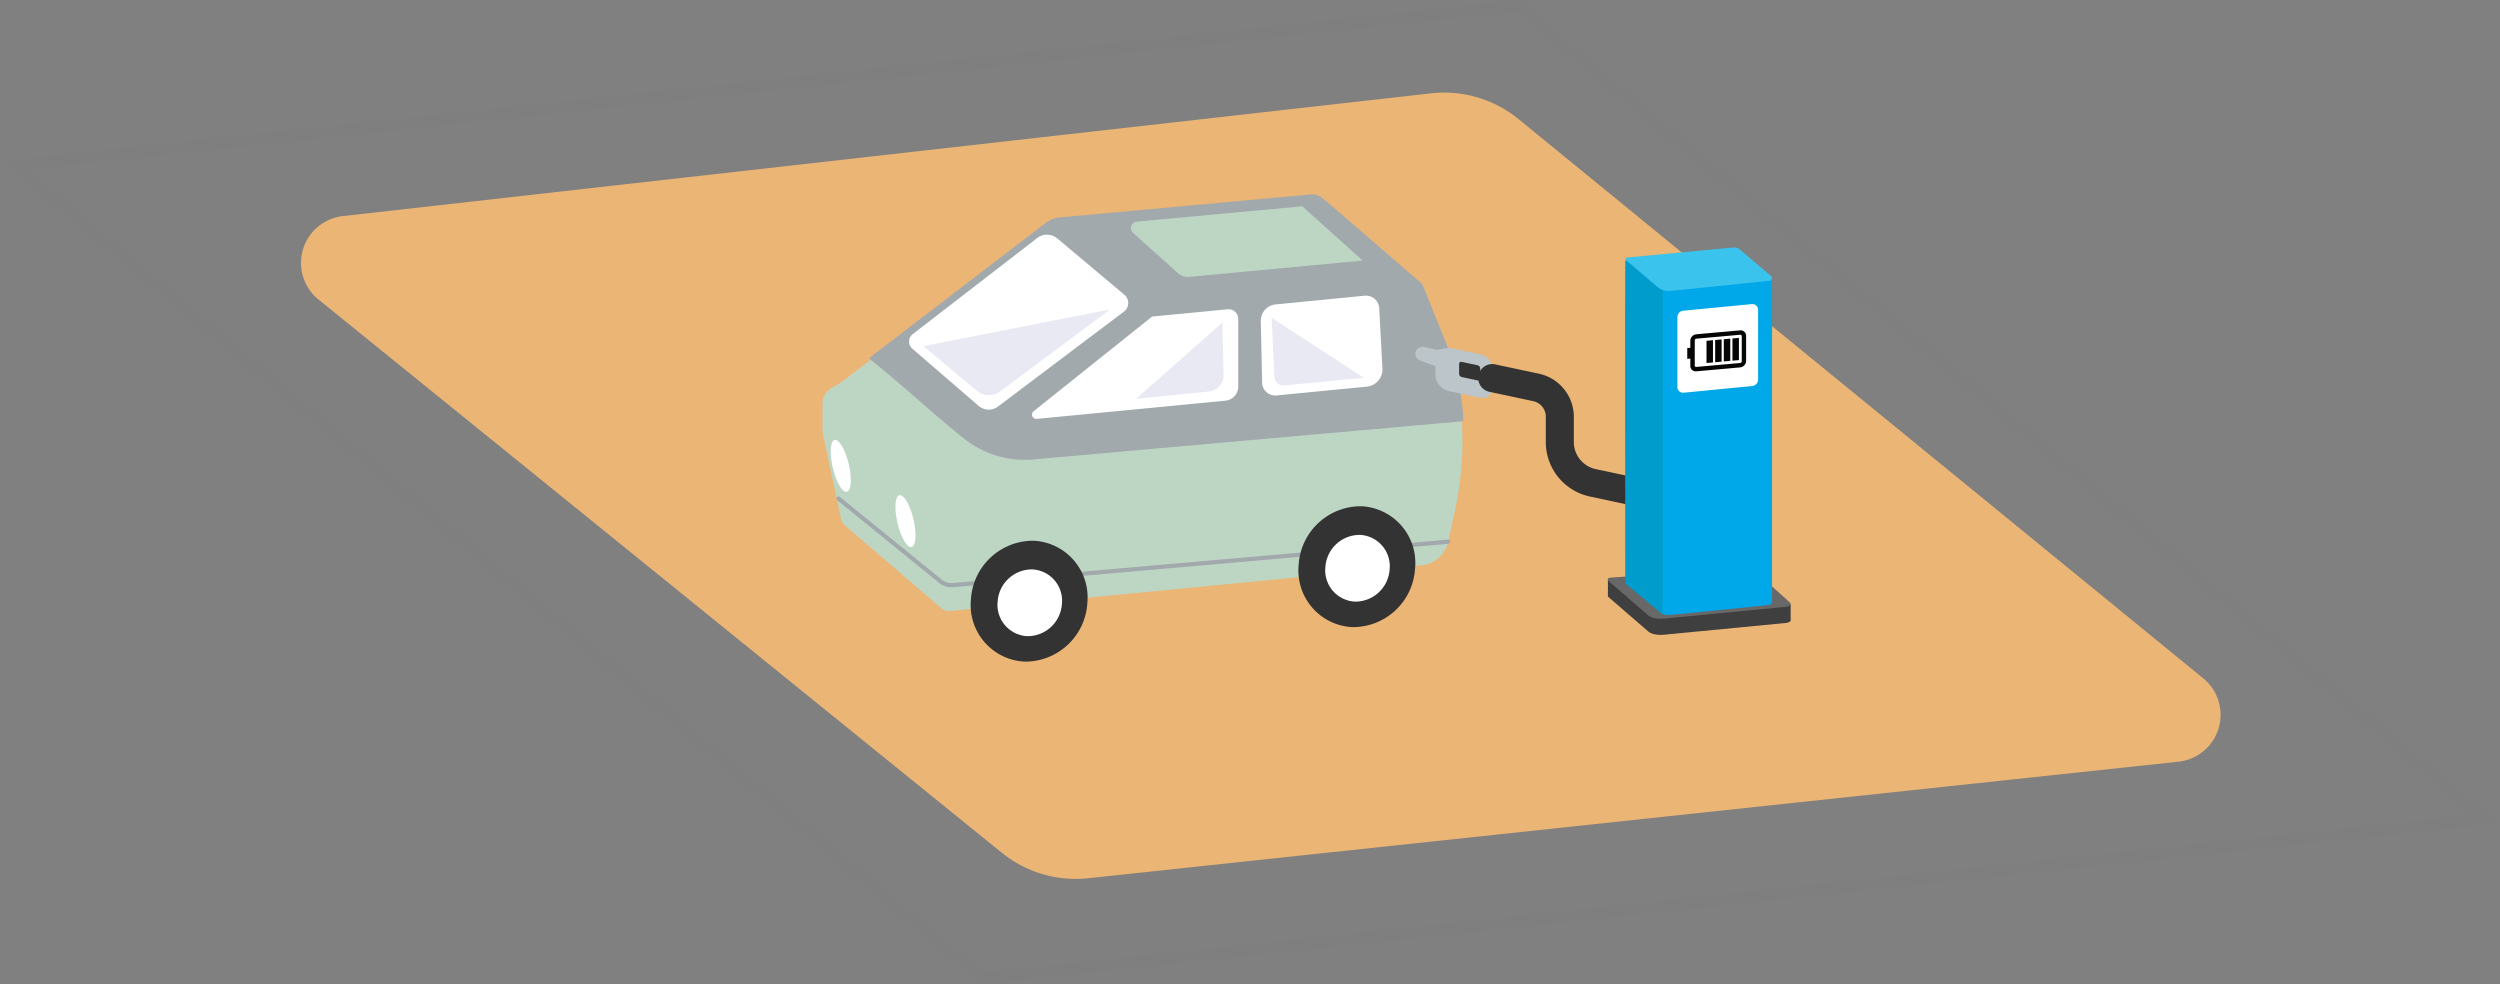 <svg xmlns="http://www.w3.org/2000/svg" width="215.975" height="85.029" viewBox="0 0 215.975 85.029"><rect x="0" y="0" width="215.975" height="85.029" fill="#808080" stroke="none"/><defs><clipPath id="a"><path data-name="長方形 3610" fill="none" d="M0 0h165.84v67.93H0z"/></clipPath></defs><g data-name="コンポーネント 1 – 1366" opacity=".005"><path data-name="パス 1" d="M2.444 14.637l128.492-13.6 82.594 69.356L85.035 83.99zM131.254 0L0 13.89l84.717 71.139 131.258-13.888z"/><path data-name="パス 3" d="M2.444 14.637l128.492-13.6 82.594 69.356L85.035 83.99z" fill="rgba(0,0,0,0.06)"/></g><g data-name="グループ 5863" clip-path="url(#a)" transform="translate(26 8)"><path data-name="パス 98975" d="M1.509 17.874l59.023 47.783a10.153 10.153 0 007.43 2.22l94.213-10.072a4.071 4.071 0 002.17-7.2L105.2 2.3A10.154 10.154 0 0097.7.055L3.654 10.664a4.072 4.072 0 00-2.145 7.21" fill="#eab575"/><path data-name="パス 98976" d="M100.17 27a18.591 18.591 0 00-1.227-4.867l-2.094-5.2a1.161 1.161 0 00-.487-.566l-7.449-6.441a10.2 10.2 0 00-1.04-.81 1.167 1.167 0 00-.607-.11L65.563 11a2.182 2.182 0 00-1.128.441L46.64 25.048l-.839.5a1.518 1.518 0 00-.744 1.306v2.5l1.614 7.529a.869.869 0 00.111.276l.234.258 8.314 7.133h.009a.894.894 0 00.69.232l40.782-3.944a2.6 2.6 0 002.294-2.038l.6-2.765A27.9 27.9 0 00100.17 27" fill="#bdd6c4" fill-rule="evenodd"/><path data-name="パス 98977" d="M52.953 37.036c.261 1.238.146 2.235-.257 2.226s-.941-1.019-1.2-2.257-.147-2.235.256-2.227.942 1.02 1.2 2.258" fill="#fff" fill-rule="evenodd"/><path data-name="パス 98978" d="M47.361 32.264c.261 1.238.146 2.235-.257 2.226s-.941-1.019-1.2-2.257-.147-2.235.256-2.227.942 1.02 1.2 2.258" fill="#fff" fill-rule="evenodd"/><path data-name="パス 98979" d="M56.186 42.735a1.659 1.659 0 01-1.051-.373l-8.805-7.149a.181.181 0 11.229-.282l8.806 7.149a1.3 1.3 0 00.936.287l42.789-3.752a.181.181 0 01.032.362l-42.79 3.752q-.073.006-.146.006z" fill="#a1a9ad"/><path data-name="パス 98980" d="M67.933 44.134a5.377 5.377 0 01-5.433 5.022 4.9 4.9 0 01-4.618-5.419 5.379 5.379 0 015.431-5.022 4.9 4.9 0 014.618 5.419" fill="#333" fill-rule="evenodd"/><path data-name="パス 98981" d="M65.738 44.184a2.97 2.97 0 01-3 2.774 2.709 2.709 0 01-2.551-2.993 2.97 2.97 0 013-2.774 2.708 2.708 0 012.551 2.993" fill="#fff" fill-rule="evenodd"/><path data-name="パス 98982" d="M96.244 41.154a5.377 5.377 0 01-5.431 5.022 4.9 4.9 0 01-4.618-5.419 5.379 5.379 0 015.431-5.022 4.9 4.9 0 014.618 5.419" fill="#333" fill-rule="evenodd"/><path data-name="パス 98983" d="M94.049 41.2a2.97 2.97 0 01-3 2.774 2.709 2.709 0 01-2.549-2.99 2.97 2.97 0 013-2.774 2.708 2.708 0 012.549 2.99" fill="#fff" fill-rule="evenodd"/><path data-name="パス 98984" d="M100.171 26.927a18.591 18.591 0 00-1.227-4.867l-2.094-5.2a1.161 1.161 0 00-.487-.566l-7.449-6.441a10.2 10.2 0 00-1.04-.81 1.157 1.157 0 00-.607-.109l-21.7 1.989a2.182 2.182 0 00-1.128.441L49.276 22.959c2.374 1.838 5.7 4.942 8.145 6.866a8.256 8.256 0 005.833 1.731l37.031-3.286c-.028-.448-.064-.9-.114-1.343" fill="#a1a9ad" fill-rule="evenodd"/><path data-name="パス 98985" d="M62.522 31.725a8.432 8.432 0 01-5.185-1.793c-1.2-.94-2.62-2.178-4-3.375-1.442-1.254-2.933-2.55-4.147-3.49a.137.137 0 010-.217l15.16-11.6a2.317 2.317 0 011.2-.469L87.255 8.8a1.306 1.306 0 01.645.1c.061.007.207.083 1.106.846l7.441 6.429a1.307 1.307 0 01.534.626l2.094 5.205a18.725 18.725 0 011.236 4.9c.046.412.084.854.115 1.35a.137.137 0 01-.125.145l-37.035 3.291a8.416 8.416 0 01-.744.033zM49.5 22.96c1.193.934 2.629 2.182 4.019 3.391 1.375 1.2 2.8 2.431 3.987 3.367a8.157 8.157 0 005.016 1.734c.239 0 .482-.011.72-.032l36.9-3.274a34.787 34.787 0 00-.1-1.2 18.451 18.451 0 00-1.218-4.831l-2.094-5.2a1.031 1.031 0 00-.43-.5l-.02-.014-7.456-6.444c-.4-.335-.847-.7-.969-.778a.137.137 0 01-.041-.012 1.027 1.027 0 00-.535-.1l-21.7 1.989a2.043 2.043 0 00-1.057.413z" fill="#a1a9ad"/><path data-name="パス 98986" d="M52.819 22.126l5.724 4.939a1.334 1.334 0 001.673.056l10.88-8.2a.932.932 0 00.039-1.458L65.34 12.6a1.384 1.384 0 00-1.737-.036l-10.749 8.3a.816.816 0 00-.035 1.265" fill="#fff" fill-rule="evenodd"/><path data-name="パス 98987" d="M80.058 18.721l-6.525.625L63.3 27.522a.374.374 0 00.27.665l16.3-1.575a1.215 1.215 0 001.1-1.209v-5.852a.834.834 0 00-.915-.83" fill="#fff" fill-rule="evenodd"/><path data-name="パス 98988" d="M93.428 23.84l-.277-5.214a1.147 1.147 0 00-1.258-1.08L84.2 18.3a1.417 1.417 0 00-1.279 1.441l.114 5.322a1.134 1.134 0 001.244 1.1l7.8-.761a1.494 1.494 0 001.346-1.566" fill="#fff" fill-rule="evenodd"/><path data-name="パス 98989" d="M99.21 22.178l-1.066.179-1.166-.249a.468.468 0 00-.263.9l1.429.538v.845a1.342 1.342 0 001.022 1.256l2.709.579a.737.737 0 00.932-.749v-1.58a1.226 1.226 0 00-.932-1.146z" fill="#bcc5c9" fill-rule="evenodd"/><path data-name="パス 98990" d="M96.88 21.961a.61.61 0 01.127.013l1.141.244 1.04-.175a.137.137 0 01.051 0l2.665.569a1.371 1.371 0 011.04 1.28v1.58a.863.863 0 01-.877.907 1.061 1.061 0 01-.221-.024l-2.709-.579a1.487 1.487 0 01-1.13-1.39v-.75l-1.34-.5a.605.605 0 01.213-1.172zm1.264.533a.137.137 0 01-.029 0l-1.166-.249a.336.336 0 00-.07-.007.331.331 0 00-.116.641l1.429.538a.137.137 0 01.089.128v.845a1.2 1.2 0 00.913 1.122l2.709.579a.787.787 0 00.164.018.592.592 0 00.6-.633v-1.58a1.084 1.084 0 00-.824-1.012l-2.639-.564-1.04.175z" fill="#bcc5c9"/><path data-name="パス 98991" d="M101.653 24.866l-1.377-.294a.292.292 0 01-.222-.273v-.857a.176.176 0 01.222-.179l1.377.294a.292.292 0 01.222.273v.858a.176.176 0 01-.222.178" fill="#333" fill-rule="evenodd"/><path data-name="パス 98992" d="M115.478 35.747a1.215 1.215 0 01-.254-.027l-3.981-.85a4.809 4.809 0 01-3.7-4.555v-2.4a1.394 1.394 0 00-1.018-1.245l-3.862-.824a1.21 1.21 0 01.505-2.368l3.862.824a3.816 3.816 0 012.933 3.613v2.4a2.41 2.41 0 001.782 2.187l3.981.85a1.211 1.211 0 01-.252 2.395z" fill="#333"/><path data-name="パス 98993" d="M128.695 45.58v-1.4l-1.935.324z" fill="#3f3f3f"/><path data-name="パス 98994" d="M112.909 43.412v-1.389s2.458 1.686 2.426 1.686-2.426-.3-2.426-.3" fill="#3f3f3f"/><path data-name="パス 98995" d="M113.049 43.3a.16.16 0 00-.093.28l3.421 2.959s.368.4 1.447.289l10.476-1.013a.659.659 0 00.3-.1c.085-.056.151-.135.072-.227-.158-.184-3.448-3.079-3.448-3.079z" fill="#3f3f3f"/><path data-name="パス 98996" d="M113.049 41.908a.16.16 0 00-.093.28l3.421 2.959s.368.4 1.447.289l10.523-1.02a.467.467 0 00.132-.034c.113-.048.3-.154.188-.288-.158-.184-3.448-3.079-3.448-3.079z" fill="#686868"/><path data-name="パス 98997" d="M126.861 44.255l.227-.187V16.039l-10.712.211.843 27.923.263.816a1.377 1.377 0 00.684.132c.474 0 8.695-.866 8.695-.866" fill="#00a7e9"/><path data-name="パス 98998" d="M114.406 14.48c-.03.086 0 27.919 0 27.919l3.023 2.512.211.131V16.671l-.421-1.395z" fill="#009ccc"/><path data-name="パス 98999" d="M114.485 14.48l2.686 2.3a1.523 1.523 0 001.143.354l8.574-.878a.228.228 0 00.121-.4l-2.684-2.288a.836.836 0 00-.613-.186l-9.154.865a.134.134 0 00-.073.235" fill="#3ac3ed"/><path data-name="パス 99000" d="M118.91 19.4v6.038a.491.491 0 00.539.489l5.933-.581a.555.555 0 00.5-.552v-6.033a.491.491 0 00-.539-.489l-5.932.571a.556.556 0 00-.5.553" fill="#fff"/><path data-name="パス 99001" d="M120.027 23.608v-.628l-.265.024v-.933l.265-.024v-.606a.563.563 0 01.152-.379.577.577 0 01.368-.184l3.78-.338a.481.481 0 01.368.118.472.472 0 01.152.352v2.167a.565.565 0 01-.152.379.577.577 0 01-.368.184l-3.78.338a.481.481 0 01-.368-.118.472.472 0 01-.152-.352m.383-2.2v2.167a.125.125 0 00.04.092.128.128 0 00.1.032l3.78-.339a.151.151 0 00.1-.048.154.154 0 00.04-.1v-2.168a.125.125 0 00-.04-.092.128.128 0 00-.1-.032l-3.78.338a.157.157 0 00-.1.049.154.154 0 00-.04.1" fill="#050505" fill-rule="evenodd"/><path data-name="パス 99002" d="M121.426 23.36v-1.92l.557-.05v1.92l-.557.05" fill="#050505" fill-rule="evenodd"/><path data-name="パス 99003" d="M122.173 23.293v-1.92l.557-.05v1.92l-.557.05" fill="#050505" fill-rule="evenodd"/><path data-name="パス 99004" d="M122.92 23.226v-1.92l.557-.05v1.92l-.557.05" fill="#050505" fill-rule="evenodd"/><path data-name="パス 99005" d="M124.224 23.109v-1.92l-.557.05v1.92z" fill="#050505" fill-rule="evenodd"/><path data-name="パス 99006" d="M86.5 9.823l-14.295 1.322a.559.559 0 00-.3.988l3.913 3.511a1.228 1.228 0 00.926.273l14.982-1.407" fill="#bdd6c4"/><path data-name="パス 99007" d="M53.765 21.9l4.616 3.853a1.638 1.638 0 002.029.056l9.5-7.079z" fill="#e9e9f4"/><path data-name="パス 99008" d="M83.855 19.455l.246 5.129a.752.752 0 00.823.713l6.914-.655z" fill="#e9e9f4"/><path data-name="パス 99009" d="M79.6 19.868l.107 4.517a1.414 1.414 0 01-1.255 1.438l-6.31.633z" fill="#e9e9f4"/></g></svg>